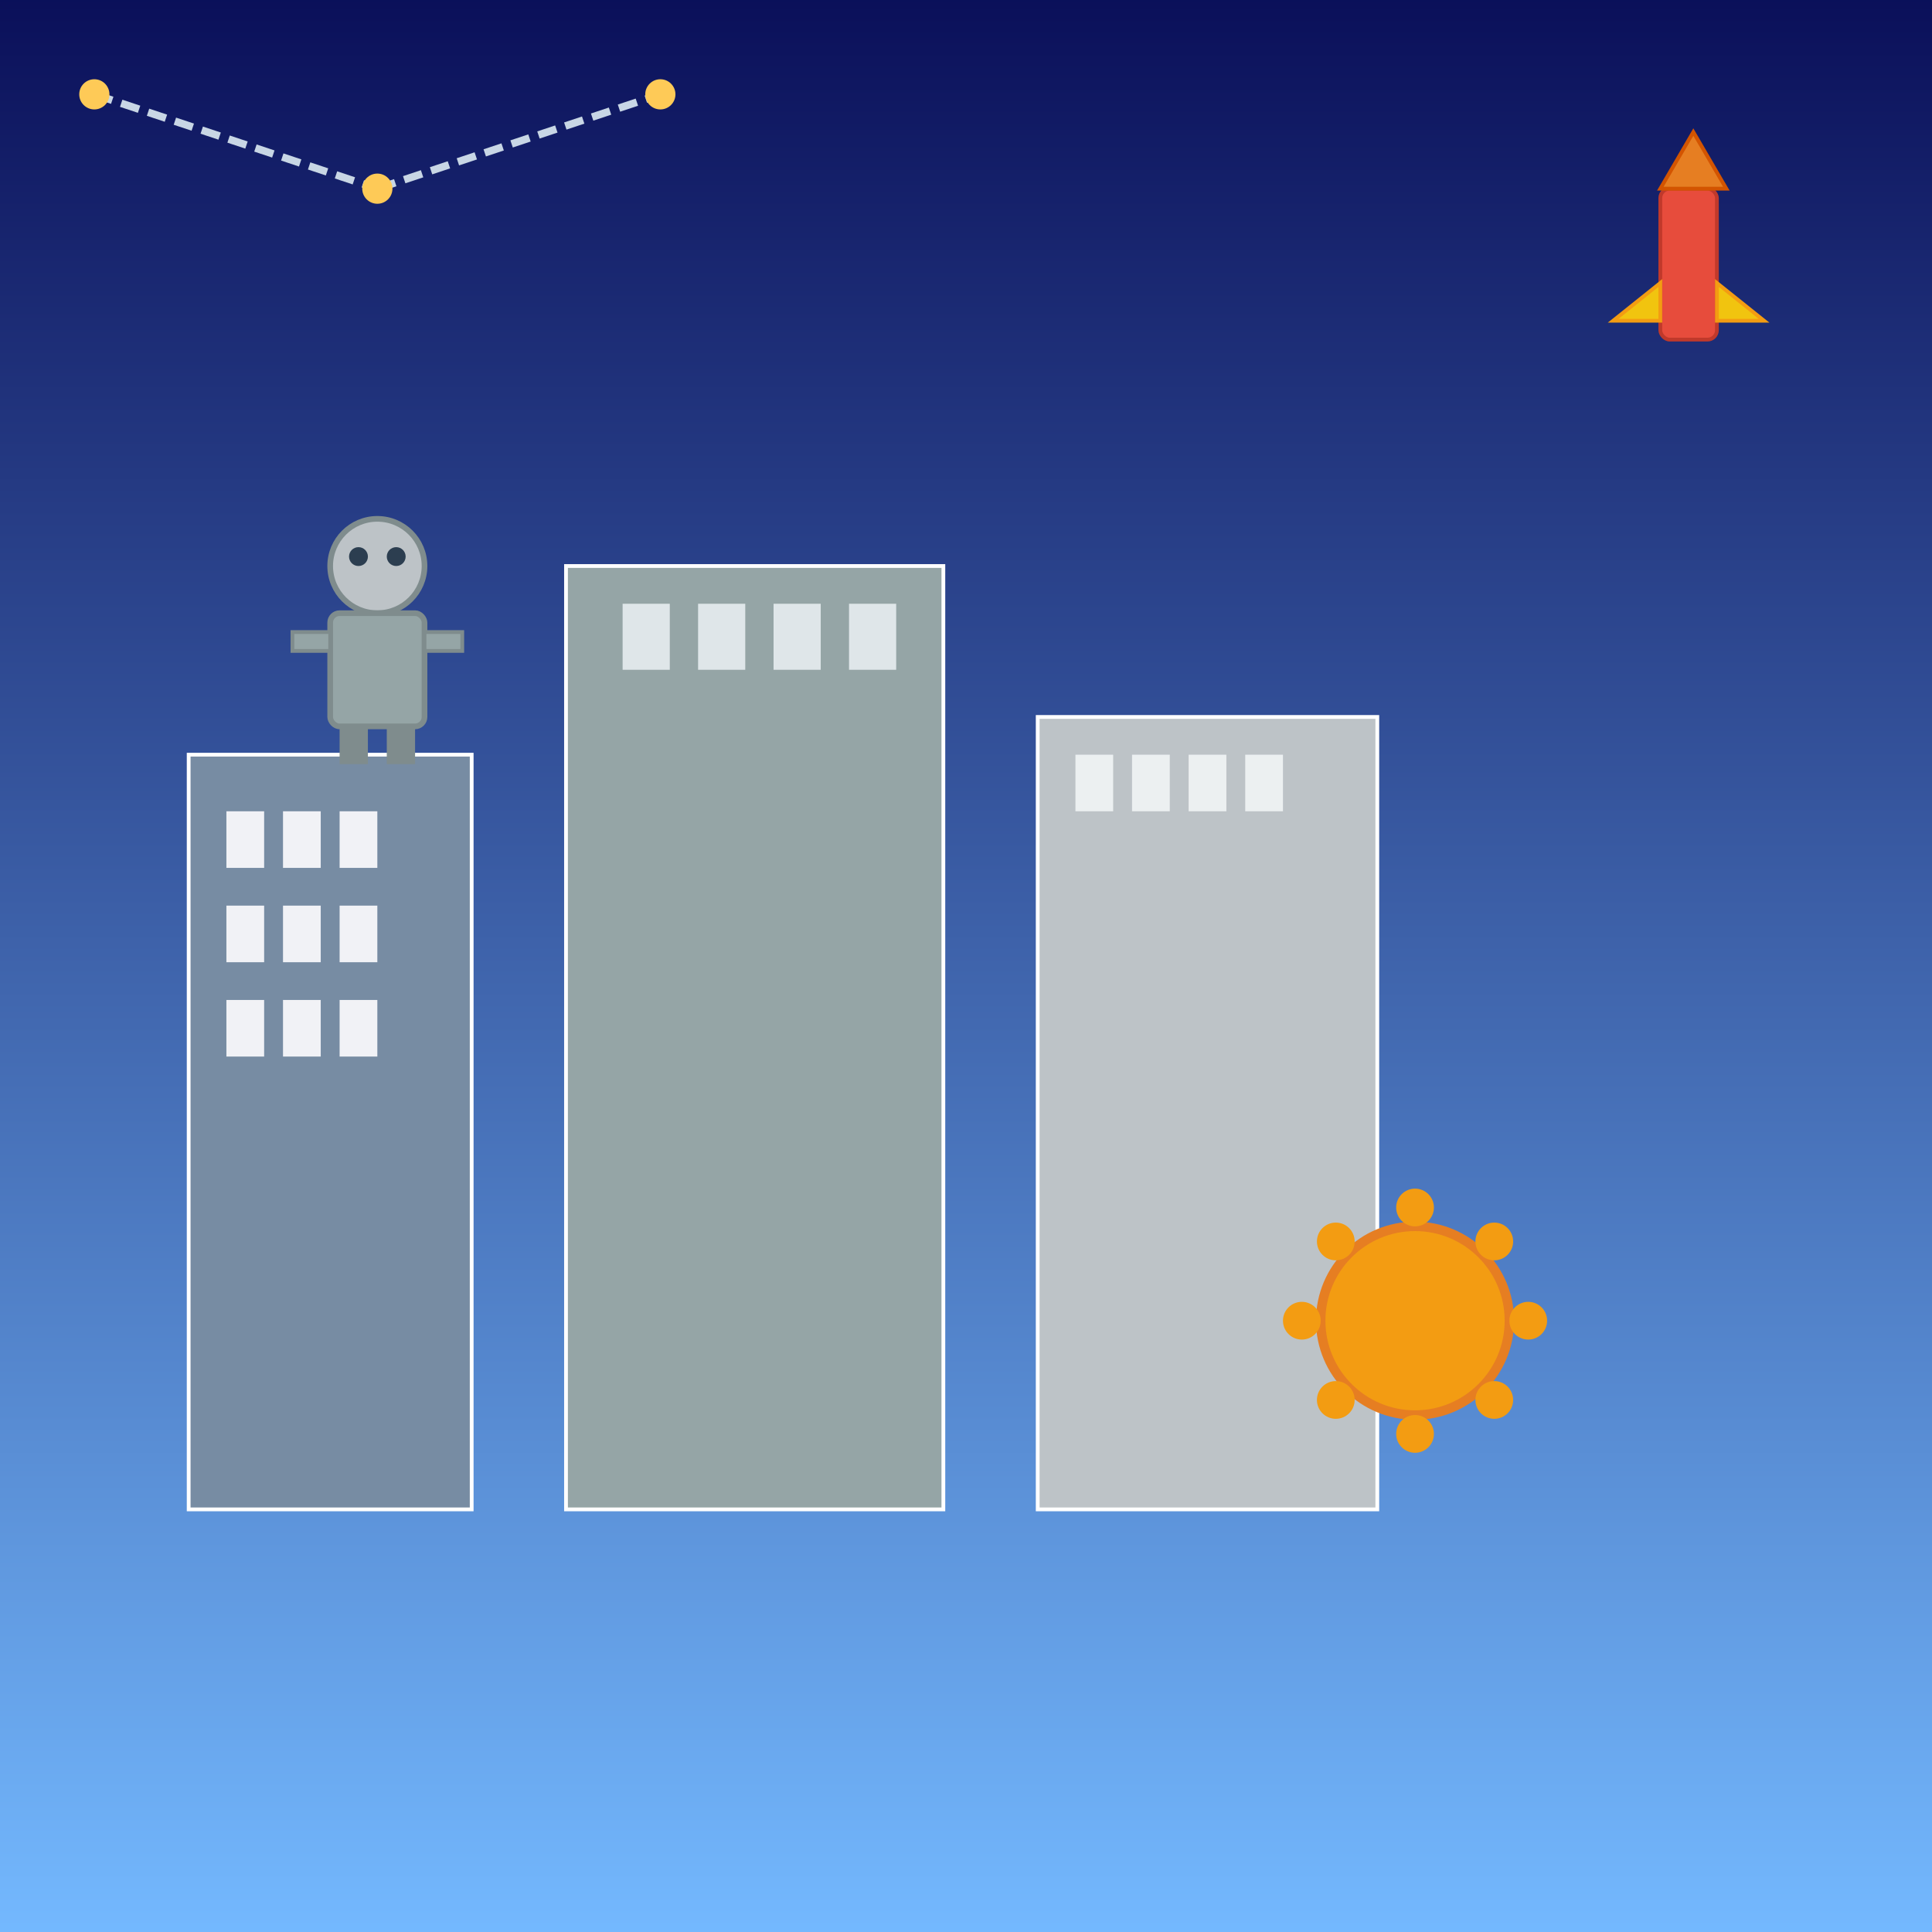 <!--

Generated by DrawGPT.
Free, open source, AI generated images in SVG, PNG, and HTML Canvas format.
https://drawgpt.ai

Created: 2025-05-10T08:01:05+00:00
-->
<svg id="svgFutureEng2030" class="futuristicScene"   viewBox="0 0 1024 1024" xmlns="http://www.w3.org/2000/svg" xmlns:xlink="http://www.w3.org/1999/xlink">
  <rect x="0" y="0" width="1024" height="1024" fill="#333333" stroke="none"/>
  <title id="titleFutureEng2030">Future Engineering Vision 2030</title>
  <desc id="descFutureEng2030">A futuristic engineering dream with innovative buildings, quirky robots, spinning gears and a soaring rocket—2030 never looked so fun!</desc>
  <defs id="defsFutureEng2030" class="defs">
    <linearGradient id="grad_bgFutureEng2030" class="gradient" x1="0" y1="0" x2="0" y2="1">
      <stop id="gradStop1" class="gradientStop" offset="0%" stop-color="#0a0f59"/>
      <stop id="gradStop2" class="gradientStop" offset="100%" stop-color="#74b9ff"/>
    </linearGradient>
  </defs>
  <!-- Background -->
  <rect id="bgRectFutureEng2030" class="background" x="0" y="0" width="1024" height="1024" fill="url(#grad_bgFutureEng2030)"/>
  
  <!-- Futuristic Buildings -->
  <!-- Building 1 -->
  <rect id="building1Rect" class="building" x="100" y="400" width="150" height="400" fill="#778ca3" stroke="#ffffff" stroke-width="2"/>
  <!-- Windows for Building 1 -->
  <rect id="b1window1" class="window" x="120" y="430" width="20" height="30" fill="#f1f2f6"/>
  <rect id="b1window2" class="window" x="150" y="430" width="20" height="30" fill="#f1f2f6"/>
  <rect id="b1window3" class="window" x="180" y="430" width="20" height="30" fill="#f1f2f6"/>
  <rect id="b1window4" class="window" x="120" y="480" width="20" height="30" fill="#f1f2f6"/>
  <rect id="b1window5" class="window" x="150" y="480" width="20" height="30" fill="#f1f2f6"/>
  <rect id="b1window6" class="window" x="180" y="480" width="20" height="30" fill="#f1f2f6"/>
  <rect id="b1window7" class="window" x="120" y="530" width="20" height="30" fill="#f1f2f6"/>
  <rect id="b1window8" class="window" x="150" y="530" width="20" height="30" fill="#f1f2f6"/>
  <rect id="b1window9" class="window" x="180" y="530" width="20" height="30" fill="#f1f2f6"/>
  
  <!-- Building 2 -->
  <rect id="building2Rect" class="building" x="300" y="300" width="200" height="500" fill="#95a5a6" stroke="#ffffff" stroke-width="2"/>
  <!-- Windows for Building 2 -->
  <rect id="b2window1" class="window" x="330" y="320" width="25" height="35" fill="#dfe6e9"/>
  <rect id="b2window2" class="window" x="370" y="320" width="25" height="35" fill="#dfe6e9"/>
  <rect id="b2window3" class="window" x="410" y="320" width="25" height="35" fill="#dfe6e9"/>
  <rect id="b2window4" class="window" x="450" y="320" width="25" height="35" fill="#dfe6e9"/>
  
  <!-- Building 3 -->
  <rect id="building3Rect" class="building" x="550" y="380" width="180" height="420" fill="#bdc3c7" stroke="#ffffff" stroke-width="2"/>
  <!-- Windows for Building 3 -->
  <rect id="b3window1" class="window" x="570" y="400" width="20" height="30" fill="#ecf0f1"/>
  <rect id="b3window2" class="window" x="600" y="400" width="20" height="30" fill="#ecf0f1"/>
  <rect id="b3window3" class="window" x="630" y="400" width="20" height="30" fill="#ecf0f1"/>
  <rect id="b3window4" class="window" x="660" y="400" width="20" height="30" fill="#ecf0f1"/>
  
  <!-- Futuristic Gear -->
  <g id="gear1Group" class="gear">
    <!-- Central Gear Circle -->
    <circle id="gear1Center" class="gearCenter" cx="750" cy="700" r="50" fill="#f39c12" stroke="#e67e22" stroke-width="5"/>
    <!-- Gear Teeth -->
    <circle id="gearTooth1" class="gearTooth" cx="810" cy="700" r="10" fill="#f39c12"/>
    <circle id="gearTooth2" class="gearTooth" cx="792" cy="742" r="10" fill="#f39c12"/>
    <circle id="gearTooth3" class="gearTooth" cx="750" cy="760" r="10" fill="#f39c12"/>
    <circle id="gearTooth4" class="gearTooth" cx="708" cy="742" r="10" fill="#f39c12"/>
    <circle id="gearTooth5" class="gearTooth" cx="690" cy="700" r="10" fill="#f39c12"/>
    <circle id="gearTooth6" class="gearTooth" cx="708" cy="658" r="10" fill="#f39c12"/>
    <circle id="gearTooth7" class="gearTooth" cx="750" cy="640" r="10" fill="#f39c12"/>
    <circle id="gearTooth8" class="gearTooth" cx="792" cy="658" r="10" fill="#f39c12"/>
  </g>
  
  <!-- Futuristic Rocket -->
  <g id="rocket1Group" class="rocket">
    <!-- Rocket Body -->
    <rect id="rocketBody" class="rocketBody" x="880" y="100" width="30" height="80" fill="#e74c3c" stroke="#c0392b" stroke-width="2" rx="5" ry="5"/>
    <!-- Rocket Nose -->
    <polygon id="rocketNose" class="rocketNose" points="880,100 915,100 897.5,70" fill="#e67e22" stroke="#d35400" stroke-width="2"/>
    <!-- Rocket Fin Left -->
    <polygon id="rocketFinLeft" class="rocketFin" points="880,170 855,170 880,150" fill="#f1c40f" stroke="#f39c12" stroke-width="2"/>
    <!-- Rocket Fin Right -->
    <polygon id="rocketFinRight" class="rocketFin" points="910,170 935,170 910,150" fill="#f1c40f" stroke="#f39c12" stroke-width="2"/>
  </g>
  
  <!-- Friendly Robot -->
  <g id="robot1Group" class="robot">
    <!-- Robot Head -->
    <circle id="robotHead" class="robotHead" cx="200" cy="300" r="25" fill="#bdc3c7" stroke="#7f8c8d" stroke-width="3"/>
    <!-- Robot Eyes -->
    <circle id="robotEye1" class="robotEye" cx="190" cy="295" r="5" fill="#2c3e50"/>
    <circle id="robotEye2" class="robotEye" cx="210" cy="295" r="5" fill="#2c3e50"/>
    <!-- Robot Body -->
    <rect id="robotBody" class="robotBody" x="175" y="325" width="50" height="60" fill="#95a5a6" stroke="#7f8c8d" stroke-width="3" rx="5" ry="5"/>
    <!-- Robot Arms -->
    <rect id="robotArmLeft" class="robotArm" x="155" y="335" width="20" height="10" fill="#95a5a6" stroke="#7f8c8d" stroke-width="2"/>
    <rect id="robotArmRight" class="robotArm" x="865" y="0" width="20" height="10" fill="none" stroke="none"/>
    <rect id="robotArmRightReal" class="robotArm" x="225" y="335" width="20" height="10" fill="#95a5a6" stroke="#7f8c8d" stroke-width="2"/>
    <!-- Robot Legs -->
    <rect id="robotLegLeft" class="robotLeg" x="180" y="385" width="15" height="20" fill="#7f8c8d"/>
    <rect id="robotLegRight" class="robotLeg" x="205" y="385" width="15" height="20" fill="#7f8c8d"/>
  </g>
  
  <!-- Additional Futuristic Elements: Floating Circuits -->
  <g id="circuitsGroup" class="circuits">
    <line id="circuitLine1" class="circuitLine" x1="50" y1="50" x2="200" y2="100" stroke="#c8d6e5" stroke-width="4" stroke-dasharray="10,5"/>
    <line id="circuitLine2" class="circuitLine" x1="200" y1="100" x2="350" y2="50" stroke="#c8d6e5" stroke-width="4" stroke-dasharray="10,5"/>
    <circle id="circuitNode1" class="circuitNode" cx="50" cy="50" r="8" fill="#feca57"/>
    <circle id="circuitNode2" class="circuitNode" cx="200" cy="100" r="8" fill="#feca57"/>
    <circle id="circuitNode3" class="circuitNode" cx="350" cy="50" r="8" fill="#feca57"/>
  </g>
</svg>